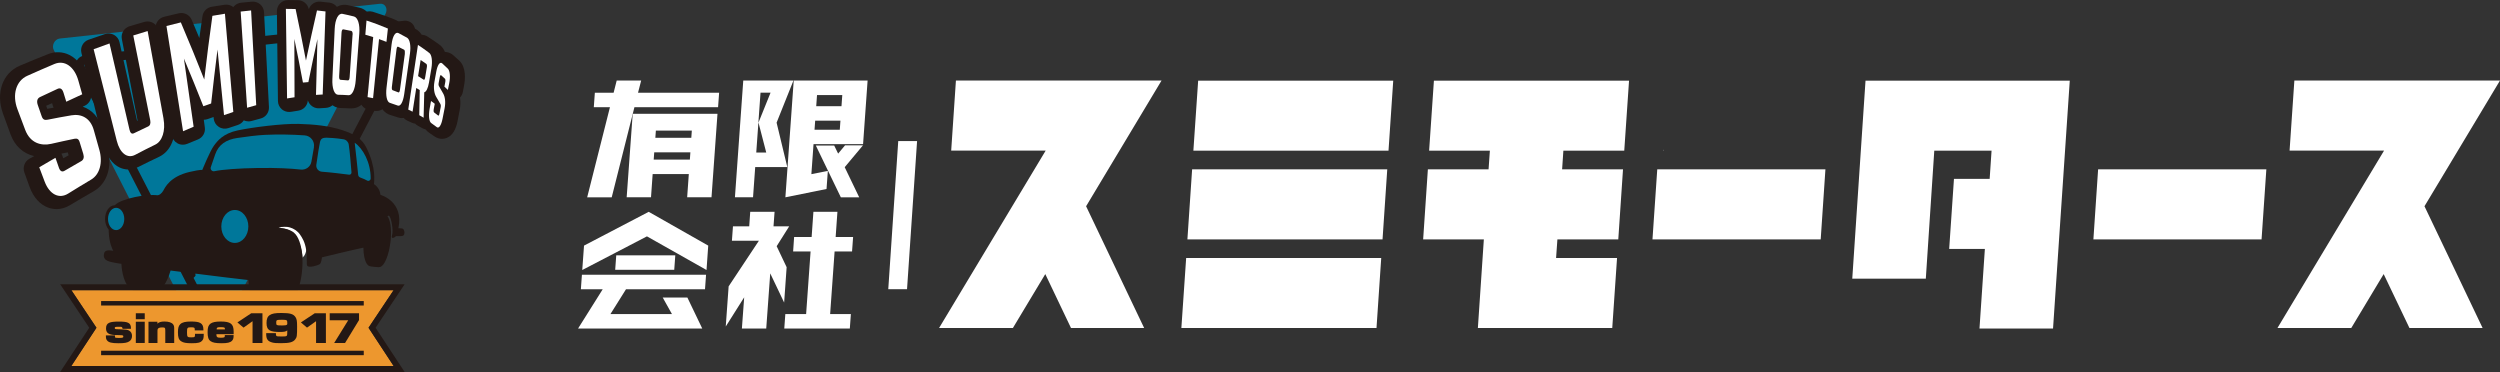 <?xml version="1.0" encoding="UTF-8"?>
<svg id="_レイヤー_2" data-name="レイヤー 2" xmlns="http://www.w3.org/2000/svg" width="134.41mm" height="20mm" viewBox="0 0 381.02 56.69">
  <rect x="0" y="0" width="381.02" height="56.69" fill="#333333" stroke="none"/>
  <defs>
    <style>
      .cls-1 {
        fill: #231815;
      }

      .cls-1, .cls-2, .cls-3, .cls-4 {
        stroke-width: 0px;
      }

      .cls-2 {
        fill: #fff;
      }

      .cls-3 {
        fill: #ed972e;
      }

      .cls-4 {
        fill: #00779a;
      }
    </style>
  </defs>
  <g id="_データ" data-name="データ">
    <polygon class="cls-2" points="177.03 12.27 145.69 12.27 144.97 22.95 159.37 22.95 143.12 49.99 154.37 49.99 159.31 41.77 163.23 49.99 174.38 49.99 169.29 39.32 165.53 31.43 177.03 12.27"/>
    <polygon class="cls-2" points="381.02 12.27 349.68 12.27 348.95 22.95 363.35 22.95 347.1 49.99 358.35 49.99 363.29 41.77 367.22 49.99 378.37 49.99 373.28 39.32 369.51 31.43 381.02 12.27"/>
    <g>
      <polygon class="cls-2" points="253.51 22.96 253.56 22.96 253.52 22.78 253.51 22.96"/>
      <polygon class="cls-2" points="218.54 12.29 217.81 22.96 227.07 22.96 226.87 25.8 217.62 25.8 216.9 36.48 226.15 36.48 225.24 49.99 245.72 49.99 246.45 39.32 237.16 39.32 237.36 36.48 246.64 36.48 247.36 25.8 238.08 25.8 238.27 22.96 247.55 22.96 248.28 12.29 218.54 12.29"/>
    </g>
    <polygon class="cls-2" points="252.58 25.8 251.85 36.48 277.49 36.48 278.21 25.8 252.58 25.8"/>
    <polygon class="cls-2" points="319.77 25.8 319.05 36.48 344.68 36.48 345.41 25.8 319.77 25.8"/>
    <polygon class="cls-2" points="284.32 12.29 282.3 42.47 293.51 42.47 294.8 22.96 303.53 22.96 303.24 27.26 297.8 27.26 297.07 37.94 302.51 37.94 301.69 50.07 312.9 50.07 315.45 12.29 284.32 12.29"/>
    <polygon class="cls-2" points="136.9 21.5 135.38 44.07 138.24 44.07 139.77 21.5 136.9 21.5"/>
    <g>
      <path class="cls-2" d="m120.93,12.27h-7.65l-1.27,17.79h2.76l.33-4.6h4.89l-1.63-6.77,2.57-6.42Zm-4.15,10.98h-1.52l.65-9.13h1.53l-1.84,4.56,1.18,4.56Z"/>
      <g>
        <polygon class="cls-2" points="128.79 22.15 127.74 23.41 127.14 22.18 124.34 22.18 128.15 30.07 130.95 30.07 128.74 25.48 131.52 22.15 128.79 22.15"/>
        <path class="cls-2" d="m119.7,30.07l6.27-1.27.2-2.76-2.51.5.33-4.58h7.55l.69-9.69h-11.26l-1.27,17.79Zm4.82-15.58h3.85l-.12,1.69h-3.85l.12-1.69Zm-.28,3.9h3.85l-.1,1.38h-3.85l.1-1.38Zm-4.19,6.73l-.03.48.03-.48Z"/>
      </g>
    </g>
    <g>
      <polygon class="cls-2" points="107.94 37.43 98.87 32.28 89.01 37.43 88.74 41.15 98.6 36.02 107.68 41.15 107.94 37.43"/>
      <path class="cls-2" d="m107.63,41.87h-18.94l-.16,2.21h3.33s-.05.08-.08.13l-3.68,5.86h.6s0,0,0,0h18.33l-2.27-4.73h-3.76l1.41,2.52h-9.37l2.37-3.78h12.04l.16-2.21Z"/>
      <polygon class="cls-2" points="93.76 41.12 102.76 41.12 102.92 38.91 93.92 38.91 93.76 41.12"/>
    </g>
    <g>
      <polygon class="cls-2" points="129.86 38.32 130.02 36.12 127.36 36.12 127.63 32.28 123.97 32.28 123.7 36.12 121.03 36.12 120.88 38.32 123.54 38.32 122.86 47.86 119.69 47.86 119.53 50.07 129.52 50.07 129.68 47.86 126.52 47.86 127.2 38.32 129.86 38.32"/>
      <polygon class="cls-2" points="118.37 37.52 120.28 34.49 117.89 34.49 118.05 32.28 114.34 32.28 114.19 34.49 111.71 34.49 111.55 36.69 115.66 36.69 111.05 43.64 110.61 49.76 113.42 45.31 113.07 50.07 116.78 50.07 117.39 41.66 119.51 46.11 119.89 40.72 118.37 37.52"/>
    </g>
    <g>
      <polygon class="cls-2" points="109.6 14.13 97.24 14.13 97.72 12.27 93.99 12.27 93.52 14.13 90.66 14.13 90.5 16.34 92.96 16.34 89.49 30.07 93.23 30.07 96.69 16.34 109.44 16.34 109.6 14.13"/>
      <path class="cls-2" d="m109.35,17.34h-12.92l-.92,12.72h3.71l.25-3.53h5.51l-.25,3.53h3.71l.91-12.72Zm-9.39,2.56h5.48l-.08,1.1h-5.48l.08-1.1Zm5.18,4.42h-5.51l.08-1.11h5.51l-.08,1.11Z"/>
    </g>
    <g>
      <polygon class="cls-2" points="211.62 22.96 212.34 12.29 182.61 12.29 181.88 22.96 211.62 22.96"/>
      <polygon class="cls-2" points="180.78 39.32 180.05 49.99 209.79 49.99 210.51 39.32 180.78 39.32"/>
      <polygon class="cls-2" points="181.69 25.8 180.97 36.48 210.71 36.48 211.43 25.8 181.69 25.8"/>
    </g>
    <g>
      <path class="cls-4" d="m32.7,52.37L58.75,2.12c.41-.77-.04-1.63-.81-1.55L9.11,5.87c-.77.08-1.28,1.05-.92,1.74l22.86,44.94c.34.69,1.25.59,1.64-.18Z"/>
      <path class="cls-1" d="m35.81,55.75h0c-.56,0-1.07-.31-1.33-.81L11.69,10.63c-.23-.44-.22-.96.01-1.39.23-.43.67-.73,1.16-.78L61.6,3.16c.55-.06,1.09.19,1.4.64.31.46.35,1.05.09,1.54l-25.94,49.6c-.26.5-.77.8-1.33.8ZM61.76,4.48s-.01,0-.02,0L13,9.78c-.07,0-.11.05-.13.09-.02.04-.03.09,0,.16l22.8,44.31c.04.08.1.09.15.09h0s.11-.02.15-.09h0S61.91,4.73,61.91,4.73c.04-.07.02-.14-.01-.17-.02-.03-.07-.07-.14-.07Z"/>
      <g>
        <g>
          <g>
            <g>
              <path class="cls-1" d="m9.27,14.25c-.17-.56-.48-.77-.9-.59-.91.4-1.84.81-2.78,1.23-.43.2-.57.62-.38,1.2.2.59.39,1.17.59,1.76.19.56.48.63.94.55,1.27-.23,2.52-.44,3.73-.64,1.49-.23,2.94.4,3.46,2.32.28,1.03.56,2.05.83,3.07.52,1.95-.01,3.76-1.33,4.51-1.2.68-2.42,1.4-3.66,2.15-1.42.86-2.92.12-3.65-1.88-.27-.74-.54-1.48-.81-2.23.87-.49,1.72-.96,2.57-1.43.17.52.35,1.03.52,1.55.18.53.48.69.86.48.89-.51,1.78-.99,2.65-1.47.36-.2.48-.59.33-1.11-.18-.6-.36-1.2-.53-1.81-.16-.53-.41-.59-.83-.52-1.18.23-2.39.47-3.63.74-1.6.34-3.28-.17-4.03-2.21-.38-1.05-.77-2.12-1.16-3.19-.82-2.24-.15-4.38,1.62-5.13,1.45-.62,2.86-1.2,4.25-1.75,1.61-.64,3.12.45,3.7,2.6.19.71.39,1.41.58,2.11-.82.36-1.66.73-2.51,1.11-.14-.47-.28-.95-.42-1.42Z"/>
              <path class="cls-1" d="m8.59,31.86c-.41,0-.82-.07-1.22-.21-1.26-.45-2.27-1.56-2.85-3.14l-.81-2.24c-.28-.78.04-1.66.76-2.07.25-.14.49-.28.74-.41-1.64-.37-2.95-1.53-3.6-3.3l-1.16-3.19c-1.13-3.1-.06-6.17,2.55-7.28,1.44-.61,2.89-1.21,4.29-1.76,1.1-.44,2.27-.4,3.3.12,1.26.63,2.21,1.92,2.68,3.62l.58,2.11c.22.82-.19,1.68-.97,2.02-.09.04-.19.08-.28.12,1.44.49,2.53,1.68,2.99,3.39l.83,3.06c.73,2.71-.13,5.3-2.13,6.44-1.18.68-2.4,1.39-3.63,2.13-.66.4-1.36.6-2.06.6Zm-.64-4.03c.2.36.41.55.56.6.04.01.15.05.39-.09.16-.1.33-.2.49-.3-.4.08-.81.05-1.19-.1-.08-.03-.16-.07-.25-.11Zm1.41-4.42c.06.1.1.2.14.31l.14.4c.27-.15.55-.3.82-.45l-.13-.45c-.32.06-.63.13-.96.19Zm1.74-.09s0,0,0,0c0,0,0,0,0,0Zm-6.21-3.82c.19.46.66,1.23,2.01.95,1.23-.26,2.47-.52,3.66-.74.52-.09,1-.05,1.41.1-.27-.34-.66-.46-1.22-.37-1.19.19-2.43.4-3.68.63-1.04.17-1.73-.14-2.17-.56Zm2.15-3.39l.16.47c.32-.06.65-.11.97-.17-.04-.08-.07-.17-.1-.25l-.13-.44c-.3.13-.6.27-.9.4Zm1.81-4.74c-.08,0-.17.02-.28.06-1.38.55-2.8,1.13-4.22,1.73-.72.3-1.04,1.14-.89,2.16.09-.87.6-1.6,1.45-1.99.95-.43,1.88-.85,2.8-1.25.63-.27,1.3-.27,1.88,0,.04.02.08.04.12.06-.2-.39-.44-.63-.63-.72-.06-.03-.13-.06-.23-.06Z"/>
            </g>
            <g>
              <path class="cls-1" d="m24.84,18.41c.32,1.85-.22,3.45-1.33,3.97-1.04.49-2.09,1.01-3.17,1.55-1.2.61-2.36-.25-2.84-2.17-1.11-4.54-2.26-9.24-3.44-14.1.84-.3,1.67-.58,2.49-.85,1.02,4.56,2.01,8.99,2.96,13.28.11.5.35.69.67.54.76-.36,1.51-.7,2.25-1.03.31-.14.42-.48.33-.97-.81-4.21-1.65-8.53-2.51-12.99.76-.23,1.5-.44,2.24-.65.81,4.6,1.59,9.08,2.35,13.42Z"/>
              <path class="cls-1" d="m19.58,25.83c-.45,0-.9-.1-1.32-.29-1.15-.53-2.01-1.73-2.41-3.37l-3.44-14.11c-.21-.85.26-1.72,1.09-2.01.85-.3,1.69-.59,2.51-.86.46-.15.96-.1,1.38.13.42.24.72.64.82,1.11l2.68,11.98s.05-.03.08-.04l-2.4-12.42c-.17-.86.35-1.71,1.19-1.96.77-.23,1.52-.45,2.27-.66.46-.13.96-.06,1.37.2.41.26.69.67.77,1.15l2.35,13.42s0,0,0,0c.46,2.66-.44,4.93-2.28,5.8-1.02.48-2.08,1-3.13,1.53-.5.25-1.01.38-1.53.38Zm0-3.49s.02.03.03.04l.05-.03s-.06,0-.09-.01Zm-.13-3.26s0,0,0,0c0,0,0,0,0,0Z"/>
            </g>
            <g>
              <path class="cls-1" d="m35.71,17.43c-.48.15-.96.31-1.45.48-.31-3.28-.63-6.62-.95-10.02-.37,2.75-.72,5.49-1.04,8.24-.4.13-.81.27-1.21.42-.94-2.38-1.92-4.82-2.97-7.31.49,3.55.96,7.03,1.43,10.44-.55.22-1.1.45-1.65.68-.79-5.2-1.6-10.57-2.45-16.13.75-.19,1.5-.37,2.23-.53,1.27,3,2.46,5.92,3.58,8.76.4-3.24.84-6.49,1.32-9.73.66-.11,1.3-.21,1.94-.3.42,5.13.83,10.14,1.23,15.02Z"/>
              <path class="cls-1" d="m27.86,22.05c-.29,0-.58-.07-.83-.22-.46-.26-.77-.71-.85-1.23l-2.45-16.13c-.13-.87.42-1.7,1.27-1.91.77-.19,1.52-.37,2.27-.54.8-.18,1.63.24,1.95,1,.39.93.78,1.85,1.16,2.77.16-1.11.31-2.23.48-3.33.11-.73.67-1.31,1.4-1.43.67-.11,1.33-.22,1.98-.31.47-.07.94.06,1.31.35.37.29.6.73.64,1.19l1.23,15.02c.06.79-.43,1.53-1.19,1.77-.47.15-.94.3-1.42.47-.49.17-1.04.1-1.47-.19-.44-.28-.72-.75-.77-1.27l-.02-.23c-.3.1-.61.21-.91.32-.19.07-.38.09-.58.1l.16,1.19c.11.77-.33,1.52-1.05,1.81-.54.22-1.08.44-1.63.67-.21.09-.44.13-.66.13Z"/>
            </g>
            <g>
              <path class="cls-1" d="m36.92,2.1c.54-.06,1.08-.11,1.61-.16.25,4.93.5,9.74.75,14.46-.47.12-.94.25-1.42.39-.3-4.78-.62-9.68-.93-14.69Z"/>
              <path class="cls-1" d="m37.85,18.49c-.35,0-.69-.11-.98-.31-.42-.3-.68-.77-.72-1.28l-.93-14.69c-.06-.91.61-1.7,1.52-1.8.56-.06,1.11-.12,1.65-.16.46-.04.92.11,1.27.41s.56.74.58,1.2l.75,14.46c.04.81-.49,1.54-1.27,1.74-.46.12-.92.24-1.39.38-.15.04-.31.06-.47.06Z"/>
            </g>
          </g>
          <g>
            <g>
              <path class="cls-1" d="m49.58,14.73c-.34.02-.68.04-1.03.06.07-2.81.14-5.64.22-8.5-.48,2.17-.95,4.36-1.4,6.56-.28.02-.56.05-.85.07-.41-2.18-.85-4.39-1.32-6.65,0,3,.01,5.96.02,8.89-.38.06-.77.12-1.16.19-.05-4.47-.1-9.02-.16-13.65.5,0,1,0,1.49.02.57,2.67,1.1,5.28,1.59,7.85.55-2.57,1.12-5.12,1.71-7.64.44.04.88.09,1.31.15-.14,4.26-.29,8.48-.43,12.64Z"/>
              <path class="cls-1" d="m44.06,17.06c-.4,0-.78-.14-1.09-.39-.38-.32-.61-.79-.61-1.29l-.16-13.65c0-.46.17-.9.49-1.22.32-.32.76-.5,1.21-.5h0c.52,0,1.03,0,1.54.02.79.02,1.45.58,1.62,1.35,0,.01,0,.03,0,.04.25-.76.99-1.25,1.79-1.17.46.05.92.1,1.37.15.87.11,1.52.87,1.49,1.75l-.43,12.64c-.03.89-.73,1.6-1.62,1.65-.33.02-.65.04-.98.06-.48.04-.95-.13-1.3-.47-.22-.21-.37-.46-.46-.74-.05.79-.65,1.45-1.45,1.57-.37.06-.74.11-1.12.18-.1.02-.19.02-.29.02Z"/>
            </g>
            <g>
              <path class="cls-1" d="m54.4,2.83c.6.15.93,1.21.82,2.58-.18,2.41-.36,4.81-.54,7.19-.1,1.35-.54,2.25-1.09,2.21-.53-.03-1.08-.05-1.63-.06-.59,0-.95-.98-.89-2.41.11-2.53.23-5.07.35-7.63.06-1.46.56-2.4,1.2-2.27.6.12,1.19.25,1.77.39Zm-.2,2.82c.02-.36-.05-.58-.2-.61-.4-.08-.81-.16-1.22-.23-.16-.03-.26.16-.28.54-.12,2.2-.24,4.38-.35,6.56-.02.37.05.57.21.58.39.02.78.05,1.16.08.15.01.24-.18.27-.54.14-2.12.28-4.25.43-6.39Z"/>
              <path class="cls-1" d="m53.63,16.52s-.09,0-.14,0c-.5-.03-1.02-.05-1.55-.06-.61,0-1.19-.27-1.63-.73-.86-.91-.99-2.38-.94-3.46l.35-7.63c.05-1.1.32-2.59,1.36-3.41.54-.43,1.21-.59,1.88-.46.62.12,1.24.26,1.85.4,0,0,0,0,0,0,1.48.36,2.3,2.03,2.12,4.36l-.54,7.19c-.21,2.8-1.54,3.79-2.76,3.79Z"/>
            </g>
            <g>
              <path class="cls-1" d="m58.27,6.21c-.3,3.01-.59,6.01-.89,8.99-.28-.05-.56-.1-.85-.15.28-3.03.56-6.08.84-9.14-.4-.12-.81-.24-1.22-.35.06-.72.12-1.43.18-2.15,1.14.34,2.23.74,3.29,1.18-.07.68-.15,1.35-.22,2.02-.37-.14-.75-.28-1.13-.41Z"/>
              <path class="cls-1" d="m57.38,16.91c-.11,0-.21,0-.32-.03-.26-.05-.53-.1-.8-.14-.89-.14-1.52-.94-1.43-1.84l.71-7.74c-.7-.27-1.15-.97-1.09-1.73l.18-2.15c.04-.51.31-.98.74-1.27.43-.29.96-.37,1.45-.22,1.18.36,2.34.77,3.45,1.23.7.29,1.12,1.01,1.04,1.76l-.22,2.02c-.06.53-.35,1-.8,1.27-.16.1-.33.17-.51.21l-.7,7.09c-.05.48-.29.91-.67,1.2-.3.22-.66.34-1.02.34Z"/>
            </g>
            <g>
              <path class="cls-1" d="m62.55,5.94c.44.24.63,1.23.47,2.4-.28,2.07-.57,4.14-.85,6.21-.16,1.17-.56,1.87-.97,1.73-.41-.14-.82-.27-1.24-.4-.44-.13-.66-1.06-.52-2.31.25-2.19.5-4.38.75-6.58.14-1.25.57-1.96,1.05-1.73.45.22.88.44,1.31.68Zm-.33,2.41c.04-.31,0-.52-.12-.57-.3-.15-.6-.29-.91-.44-.12-.06-.21.09-.25.41-.23,1.89-.45,3.77-.68,5.66-.04.32,0,.52.12.55.3.1.59.2.88.31.11.04.2-.1.24-.42.24-1.84.48-3.67.72-5.51Z"/>
              <path class="cls-1" d="m61.3,18c-.22,0-.45-.04-.67-.11-.38-.13-.76-.25-1.15-.37-.64-.19-2.1-.97-1.74-4.14l.75-6.58c.17-1.53.7-2.55,1.56-3.03.6-.33,1.31-.35,1.93-.05.47.23.93.47,1.39.71,1.13.62,1.62,2.12,1.34,4.13l-.85,6.2c-.2,1.46-.7,2.44-1.48,2.91-.33.2-.7.31-1.08.31Z"/>
            </g>
            <g>
              <path class="cls-1" d="m64.51,17.66c.02-1.27.04-2.54.05-3.82-.18-.1-.35-.2-.53-.3-.18,1.2-.36,2.4-.55,3.6-.22-.1-.44-.2-.66-.3.48-3.29.96-6.57,1.43-9.85.6.38,1.18.77,1.74,1.18.38.28.51,1.23.33,2.31-.12.73-.24,1.45-.36,2.18-.15.88-.42,1.43-.72,1.49-.02,1.3-.04,2.58-.07,3.86-.22-.12-.44-.25-.66-.36Zm1.11-7.26c.05-.29.02-.48-.08-.55-.29-.19-.58-.38-.87-.57-.12.82-.25,1.64-.37,2.46.29.17.58.34.86.52.1.06.18-.06.22-.35.08-.5.16-1.01.24-1.51Z"/>
              <path class="cls-1" d="m65.17,19.73c-.29,0-.58-.07-.85-.22-.2-.12-.41-.23-.62-.34-.16-.09-.31-.2-.43-.33-.18-.02-.36-.07-.52-.15-.2-.09-.41-.19-.62-.28-.71-.3-1.13-1.05-1.01-1.81l1.43-9.85c.08-.57.45-1.06.97-1.3.52-.24,1.14-.2,1.62.11.63.39,1.24.81,1.84,1.25,1.34.98,1.15,3.1,1.01,3.97l-.36,2.18c-.14.83-.37,1.48-.71,1.96-.02,1.06-.04,2.11-.06,3.15-.01.6-.34,1.15-.87,1.45-.26.15-.55.22-.84.22Z"/>
            </g>
            <g>
              <path class="cls-1" d="m68.46,12.54c.05-.27.03-.46-.06-.53-.19-.17-.38-.33-.58-.5-.09-.07-.17.03-.21.31-.05.28-.1.56-.15.85-.05.27-.02.4.06.53.22.36.44.73.65,1.1.26.46.4,1.25.22,2.21-.1.52-.2,1.04-.3,1.57-.2,1.02-.54,1.55-.86,1.33-.29-.21-.57-.4-.87-.6-.33-.22-.44-1.1-.26-2.17.07-.39.13-.78.2-1.17.19.13.38.26.57.4-.05.27-.1.54-.14.8-.05.28-.03.46.06.52.21.14.41.29.61.44.08.06.16-.05.21-.32.06-.31.12-.62.17-.93.05-.27.02-.39-.05-.52-.21-.36-.43-.71-.65-1.06-.28-.45-.45-1.24-.28-2.26.09-.52.18-1.03.27-1.54.18-1.06.56-1.59.91-1.29.29.25.58.51.86.77.33.31.42,1.22.23,2.22-.06.34-.13.67-.19,1.01-.18-.16-.36-.32-.54-.48.04-.23.08-.45.13-.68Z"/>
              <path class="cls-1" d="m67.37,21.16c-.4,0-.8-.13-1.15-.37-.26-.19-.53-.37-.8-.55-1.31-.86-1.2-2.81-1.01-3.89l.2-1.17c.06-.36.23-.68.48-.92-.11-.61-.1-1.29.02-2l.27-1.55c.25-1.47.82-2.35,1.73-2.68.68-.24,1.42-.1,1.98.39.31.26.61.54.9.81,1.12,1.05.89,3,.74,3.79l-.19,1c-.06.32-.21.61-.43.84.09.61.08,1.28-.06,1.96l-.3,1.57c-.28,1.43-.82,2.29-1.67,2.63-.23.09-.47.14-.71.14Z"/>
            </g>
          </g>
        </g>
        <g>
          <path class="cls-2" d="m9.67,14.11c-.17-.56-.48-.76-.88-.58-.89.41-1.78.83-2.69,1.26-.42.2-.54.62-.35,1.19.2.58.4,1.16.6,1.73.19.55.48.62.92.53,1.24-.25,2.44-.47,3.63-.67,1.45-.25,2.87.36,3.4,2.27.29,1.02.57,2.03.85,3.03.54,1.92.04,3.72-1.23,4.48-1.16.69-2.33,1.4-3.53,2.15-1.37.86-2.83.15-3.58-1.81-.27-.73-.55-1.46-.83-2.2.83-.49,1.66-.97,2.47-1.44.18.51.35,1.02.53,1.52.18.52.48.68.85.46.86-.51,1.71-1,2.56-1.48.35-.2.46-.59.3-1.1-.18-.59-.36-1.19-.55-1.79-.16-.52-.41-.58-.81-.51-1.15.24-2.32.49-3.53.77-1.55.35-3.2-.12-3.96-2.13-.39-1.04-.78-2.08-1.18-3.14-.84-2.21-.22-4.33,1.5-5.1,1.4-.63,2.78-1.23,4.13-1.8,1.57-.66,3.05.41,3.65,2.53.2.7.4,1.4.59,2.09-.8.36-1.61.74-2.43,1.13-.14-.47-.29-.93-.43-1.4Z"/>
          <path class="cls-2" d="m24.92,18.09c.33,1.83-.18,3.43-1.26,3.95-1.01.49-2.03,1.01-3.07,1.56-1.16.61-2.31-.23-2.79-2.13-1.14-4.5-2.31-9.15-3.53-13.97.82-.3,1.63-.6,2.42-.88,1.05,4.53,2.06,8.91,3.05,13.16.12.5.35.68.66.53.74-.36,1.47-.71,2.18-1.04.3-.14.41-.48.31-.97-.84-4.17-1.7-8.47-2.58-12.9.74-.23,1.47-.46,2.19-.67.83,4.58,1.64,9.02,2.42,13.34Z"/>
          <path class="cls-2" d="m35.56,17.06c-.47.15-.94.31-1.42.48-.32-3.27-.65-6.6-.99-9.99-.35,2.74-.67,5.48-.97,8.22-.39.14-.79.28-1.19.42-.93-2.37-1.92-4.79-2.96-7.27.5,3.54.99,7,1.48,10.39-.53.22-1.07.45-1.61.69-.82-5.17-1.66-10.51-2.53-16.04.74-.2,1.47-.38,2.19-.55,1.27,2.98,2.46,5.88,3.57,8.71.37-3.24.79-6.48,1.24-9.71.64-.11,1.28-.22,1.91-.32.44,5.12.87,10.12,1.28,14.98Z"/>
          <path class="cls-2" d="m36.68,1.76c.54-.06,1.06-.12,1.59-.17.27,4.92.53,9.73.78,14.44-.46.12-.92.25-1.39.39-.32-4.77-.64-9.66-.98-14.66Z"/>
          <path class="cls-2" d="m49.17,14.4c-.33.01-.67.03-1.01.06.07-2.81.14-5.65.22-8.51-.48,2.17-.94,4.36-1.38,6.56-.28.02-.55.04-.83.07-.41-2.18-.84-4.4-1.31-6.65,0,3,.02,5.96.03,8.89-.38.06-.76.12-1.14.18-.06-4.47-.12-9.02-.18-13.65.5,0,.99,0,1.48.02.57,2.67,1.09,5.29,1.58,7.86.54-2.57,1.1-5.12,1.68-7.64.44.05.87.1,1.3.15-.15,4.27-.29,8.49-.43,12.66Z"/>
          <path class="cls-2" d="m53.95,2.51c.59.15.92,1.22.81,2.59-.18,2.41-.37,4.81-.55,7.2-.11,1.35-.54,2.24-1.08,2.21-.53-.04-1.06-.06-1.6-.07-.58-.01-.94-.99-.87-2.42.12-2.53.23-5.08.35-7.64.07-1.46.56-2.4,1.19-2.27.6.12,1.18.26,1.75.4Zm-.21,2.82c.03-.37-.05-.58-.2-.62-.4-.08-.8-.16-1.21-.24-.16-.03-.26.16-.28.54-.12,2.2-.24,4.39-.36,6.57-.02.37.05.58.2.58.39.02.77.05,1.14.09.15.01.24-.17.26-.53.15-2.12.29-4.26.44-6.4Z"/>
          <path class="cls-2" d="m57.77,5.95c-.31,3.01-.61,6.01-.91,9.01-.28-.06-.55-.11-.84-.16.29-3.04.57-6.09.86-9.15-.4-.13-.8-.25-1.2-.36.06-.72.12-1.44.18-2.16,1.13.36,2.21.77,3.26,1.22-.07.68-.15,1.35-.22,2.03-.37-.15-.74-.29-1.12-.42Z"/>
          <path class="cls-2" d="m62.03,5.74c.44.25.62,1.25.45,2.42-.29,2.07-.59,4.14-.88,6.21-.17,1.18-.56,1.87-.97,1.72-.4-.15-.81-.29-1.22-.42-.44-.14-.65-1.08-.5-2.32.26-2.19.52-4.39.77-6.59.15-1.25.58-1.96,1.05-1.72.44.23.88.46,1.3.7Zm-.34,2.41c.04-.31,0-.52-.11-.58-.3-.16-.6-.31-.9-.45-.12-.06-.21.09-.25.41-.23,1.89-.47,3.78-.7,5.66-.04.32,0,.52.12.56.29.1.58.21.87.33.11.04.19-.1.24-.41.25-1.84.5-3.68.75-5.52Z"/>
          <path class="cls-2" d="m63.9,17.56c.03-1.27.05-2.55.07-3.84-.17-.11-.35-.21-.53-.31-.19,1.2-.38,2.4-.56,3.61-.22-.11-.44-.21-.66-.32.49-3.29.99-6.58,1.48-9.86.59.39,1.17.8,1.73,1.23.38.29.5,1.25.32,2.33-.12.73-.25,1.45-.37,2.18-.15.88-.43,1.43-.72,1.48-.03,1.3-.06,2.6-.1,3.88-.22-.13-.43-.26-.65-.38Zm1.15-7.27c.05-.29.02-.48-.08-.56-.28-.2-.57-.4-.86-.59-.13.82-.26,1.64-.39,2.46.29.18.57.36.85.54.1.07.18-.06.23-.35.08-.5.17-1.01.25-1.51Z"/>
          <path class="cls-2" d="m67.86,12.53c.05-.27.03-.46-.05-.54-.19-.18-.38-.35-.57-.52-.09-.08-.17.03-.22.3-.05.28-.1.56-.16.85-.05.27-.02.4.06.54.22.37.43.75.64,1.12.26.47.39,1.27.2,2.23-.1.52-.21,1.04-.31,1.57-.2,1.02-.55,1.54-.87,1.3-.28-.22-.57-.42-.86-.63-.33-.23-.43-1.12-.24-2.19.07-.39.14-.78.21-1.17.19.14.38.28.57.42-.05.27-.1.54-.15.8-.05.28-.03.46.06.53.2.15.4.31.6.46.08.07.16-.04.21-.31.06-.31.12-.62.18-.93.05-.27.02-.39-.05-.53-.21-.36-.42-.73-.64-1.09-.27-.46-.44-1.26-.26-2.27.09-.51.18-1.03.28-1.54.19-1.06.56-1.58.91-1.27.29.26.57.53.85.8.33.32.41,1.24.21,2.24-.07.33-.13.67-.2,1-.18-.17-.35-.34-.53-.5.04-.23.09-.45.13-.68Z"/>
        </g>
      </g>
      <g>
        <g>
          <path class="cls-2" d="m42.23,34.79s1.68-.8,3.15.36c1.25.99,1.41,2.53,1.37,2.74-.25,1.2-.54,1.18-.63,1.38-.02.05.06-1.45-1.08-3.3-.73-1.18-2.12-1.19-2.81-1.18Z"/>
          <path class="cls-1" d="m61.22,34.81c-.15-.01-.34-.02-.5-.03.88-4.12-2.73-5.08-2.73-5.08-.12-1.16-.99-1.63-.99-1.63,0-.41.39-2.45-1.15-5.55-.71-1.43-1.77-2.05-3.69-2.69-1.92-.64-4.24-.89-6.68-.95-2.44-.06-7.04.52-9.25.99-2.21.47-3.08,1.57-3.66,2.38s-1.75,3.66-1.75,3.66c0,0-.03-.14-1.92.29-3.03.7-3.78,2.44-4.01,2.85-.23.41-.64.76-.99.7-.35-.06-2.62-.12-5.18.81-.54.2-.94.44-1.25.72-.81.01-1.46.94-1.46,2.09,0,.66.22,1.23.55,1.62,0,.11,0,.23.01.34.06,1.77.63,2.79.69,2.89-.52-.07-1.28-.23-1.41.45-.24,1.21,1.09,1.22,1.83,1.41.08.02.37.07.82.13.09,1.55.49,2.84,1.11,3.54h0c.51.6.83.63,2.25.79,1.37.16,1.38.11,1.69.08,0,0,0,0,0,0,0,0,.01,0,.02,0h0c.94-.14,1.87-1.48,2.43-3.39.68.09,1.37.18,2.06.26,0,.08,0,.14,0,.18-.04.54.31.81.85.85.54.04.89-.5.89-.5,0,0-.01-.12-.03-.32,3.31.42,6.44.8,8.09.98.08,1.64.5,3,1.15,3.73h0c.52.62.85.64,2.3.81,1.4.16,1.41.12,1.73.08,0,0,0,0,0,0,0,0,.01,0,.02,0h0c1.31-.2,2.59-2.65,2.95-5.77.1-.88.12-1.73.06-2.5-.12-1.69-.59-3.02-1.28-3.58h0s-.07-.05-.1-.08c-.01,0-.03-.02-.04-.03-.47-.31-1.09-.51-1.85-.6-.16-.02-.18.03-.31.02.04-.02-.03-.06.02-.08.98-.39,2.48,0,3.21,1.06.34.49.76,1.15.94,2.34.2,1.32,0,2.24.17,2.43.29.35,1.59-.06,1.88-.24.29-.17.35-1.05.35-1.05,0,0,4.39-1.07,6.32-1.48.01,1.08.2,1.97.51,2.44h0c.25.39.42.41,1.15.49.71.08.71.05.87.02,0,0,0,0,0,0,0,0,0,0,.01,0h0c.66-.15,1.35-1.78,1.59-3.83.01-.13.03-.25.04-.38.14-1.62-.07-3-.5-3.53.07-.03.15-.11.22-.07.34.16.72,2.21.48,2.97-.23.76.52.23.52.23.01-.03.02-.06.03-.09.27,0,.61,0,.82,0,.41-.03.52-.23.52-.52s-.08-.65-.47-.67Z"/>
        </g>
        <g>
          <g>
            <g>
              <path class="cls-4" d="m49.69,20.99c-.62,0-.8.23-.91.6-.07.25-.4,2.26-.57,3.53-.07.54.33,1.01.86,1.05,1.29.09,3.28.34,4.13.45.21.03.39-.15.37-.36-.12-1.38-.24-3.06-.42-4.23-.06-.4-.38-.73-.78-.8-1.13-.19-2.35-.25-2.69-.25Z"/>
              <path class="cls-4" d="m54.06,21.76c.15,1.23.38,3.43.53,4.9.02.18.14.33.31.39.46.16.81.33,1.06.47.24.13.53-.04.53-.31.03-2.41-1.17-4.59-2.42-5.45Z"/>
            </g>
            <path class="cls-4" d="m47.84,22.44c.16-.9-.49-1.74-1.4-1.81-1.94-.14-4.11-.17-6.04-.08-1.22.06-2.88.27-4.26.48-1.62.24-2.83.97-3.35,2.52l-.66,1.92c-.12.35.19.7.55.62,1.12-.25,3.69-.45,6.66-.49,2.92-.04,4.99.07,6.49.24.78.09,1.49-.42,1.63-1.19l.39-2.21Z"/>
          </g>
          <g>
            <ellipse class="cls-4" cx="17.7" cy="33.37" rx="1.24" ry="1.7"/>
            <ellipse class="cls-4" cx="35.79" cy="34.51" rx="2.06" ry="2.51"/>
          </g>
        </g>
      </g>
      <g>
        <polygon class="cls-3" points="59.98 44.23 10.88 44.23 14.7 49.95 10.87 55.78 59.99 55.78 56.16 49.95 59.98 44.23"/>
        <path class="cls-1" d="m61.69,43.32H9.17l4.43,6.63-4.43,6.74h52.5l-4.43-6.74,4.43-6.63Zm-50.82,12.46l3.83-5.83-3.82-5.72h49.11l-3.82,5.72,3.83,5.83H10.87Z"/>
        <g>
          <rect class="cls-1" x="15.41" y="45.88" width="40.03" height=".68"/>
          <rect class="cls-1" x="15.41" y="53.45" width="40.03" height=".68"/>
        </g>
        <g>
          <path class="cls-1" d="m19.7,50.39c-.25-.14-.53-.17-1.31-.2-.61-.02-.7-.02-.78-.04-.08-.01-.12-.04-.12-.16,0-.08.03-.13.06-.14.07-.03.16-.05.52-.05.53,0,.53,0,.59.22l.02.09h1.28v-.11c0-.85-.56-.99-1.83-.99-1.36,0-1.97.15-1.97,1.03,0,.53.23.81.75.94.28.07.67.09,1.43.1.45,0,.45.07.45.21,0,.13,0,.21-.65.21s-.62-.06-.62-.21c0-.02,0-.03,0-.04l.04-.14h-1.42v.11c0,.3.03.48.17.65.24.32.7.44,1.75.44.89,0,1.29-.07,1.62-.27.29-.18.44-.47.44-.84s-.15-.65-.42-.8Z"/>
          <g>
            <rect class="cls-1" x="20.7" y="47.74" width="1.36" height=".91"/>
            <rect class="cls-1" x="20.7" y="49.03" width="1.36" height="3.24"/>
          </g>
          <path class="cls-1" d="m26.39,49.44c-.22-.29-.67-.44-1.33-.44-.51,0-.85.1-1.08.33l.02-.3h-1.37v3.24h1.37v-1.89c0-.24.08-.48.71-.48.43,0,.48.05.48.49v1.88h1.36v-2.2c0-.31-.04-.46-.16-.63Z"/>
          <path class="cls-1" d="m29.72,50.86v.11c0,.39-.02.44-.57.44-.58,0-.65-.03-.65-.76s.05-.77.65-.77c.5,0,.53.08.53.36v.11h1.32v-.11c0-1.06-.6-1.24-1.93-1.24-.81,0-1.3.12-1.59.4-.26.25-.36.58-.36,1.25,0,.77.12,1.12.49,1.36.33.22.75.3,1.63.3.95,0,1.33-.1,1.59-.42.17-.2.22-.41.22-.91v-.11h-1.34Z"/>
          <path class="cls-1" d="m35.61,50.92v-.38c0-1.18-.46-1.54-1.97-1.54-.8,0-1.25.1-1.57.33-.31.24-.43.58-.43,1.28,0,.78.12,1.14.45,1.38.32.23.79.32,1.69.32s1.32-.11,1.58-.38c.16-.16.24-.4.24-.67v-.2h-1.34v.11c0,.21-.01.3-.6.3s-.68-.11-.68-.54h0s2.62,0,2.62,0Zm-1.97-1.06c.63,0,.64.07.64.34h-1.26c0-.13.02-.16.04-.2.05-.1.15-.14.58-.14Z"/>
          <polygon class="cls-1" points="38.29 47.74 36.18 49.14 37.12 49.93 38.49 48.95 38.49 52.27 40 52.27 40 47.74 38.29 47.74"/>
          <path class="cls-1" d="m45.05,48.35c-.32-.5-.82-.65-2.16-.65-.96,0-1.41.08-1.78.32-.34.22-.49.59-.49,1.21,0,1.17.61,1.36,2.07,1.36.57,0,.88-.04,1.09-.24v.3c0,.62,0,.63-.89.63-.6,0-.7-.02-.77-.1-.05-.05-.06-.1-.07-.3v-.11h-1.48v.12c0,.8.23,1.11.9,1.3.3.09.64.11,1.36.11,1.28,0,1.81-.14,2.15-.56.28-.34.3-.57.3-1.98,0-.83-.05-1.12-.23-1.41Zm-1.26.87c0,.27,0,.38-.79.38-.9,0-.9-.04-.9-.44,0-.36,0-.43.88-.43.8,0,.8.08.8.49Z"/>
          <polygon class="cls-1" points="47.97 47.74 45.86 49.14 46.79 49.93 48.17 48.95 48.17 52.27 49.67 52.27 49.67 47.74 47.97 47.74"/>
          <polygon class="cls-1" points="50.25 47.74 50.25 48.81 53.07 48.81 50.93 52.27 52.59 52.27 54.72 48.78 54.72 47.74 50.25 47.74"/>
        </g>
      </g>
    </g>
  </g>
</svg>